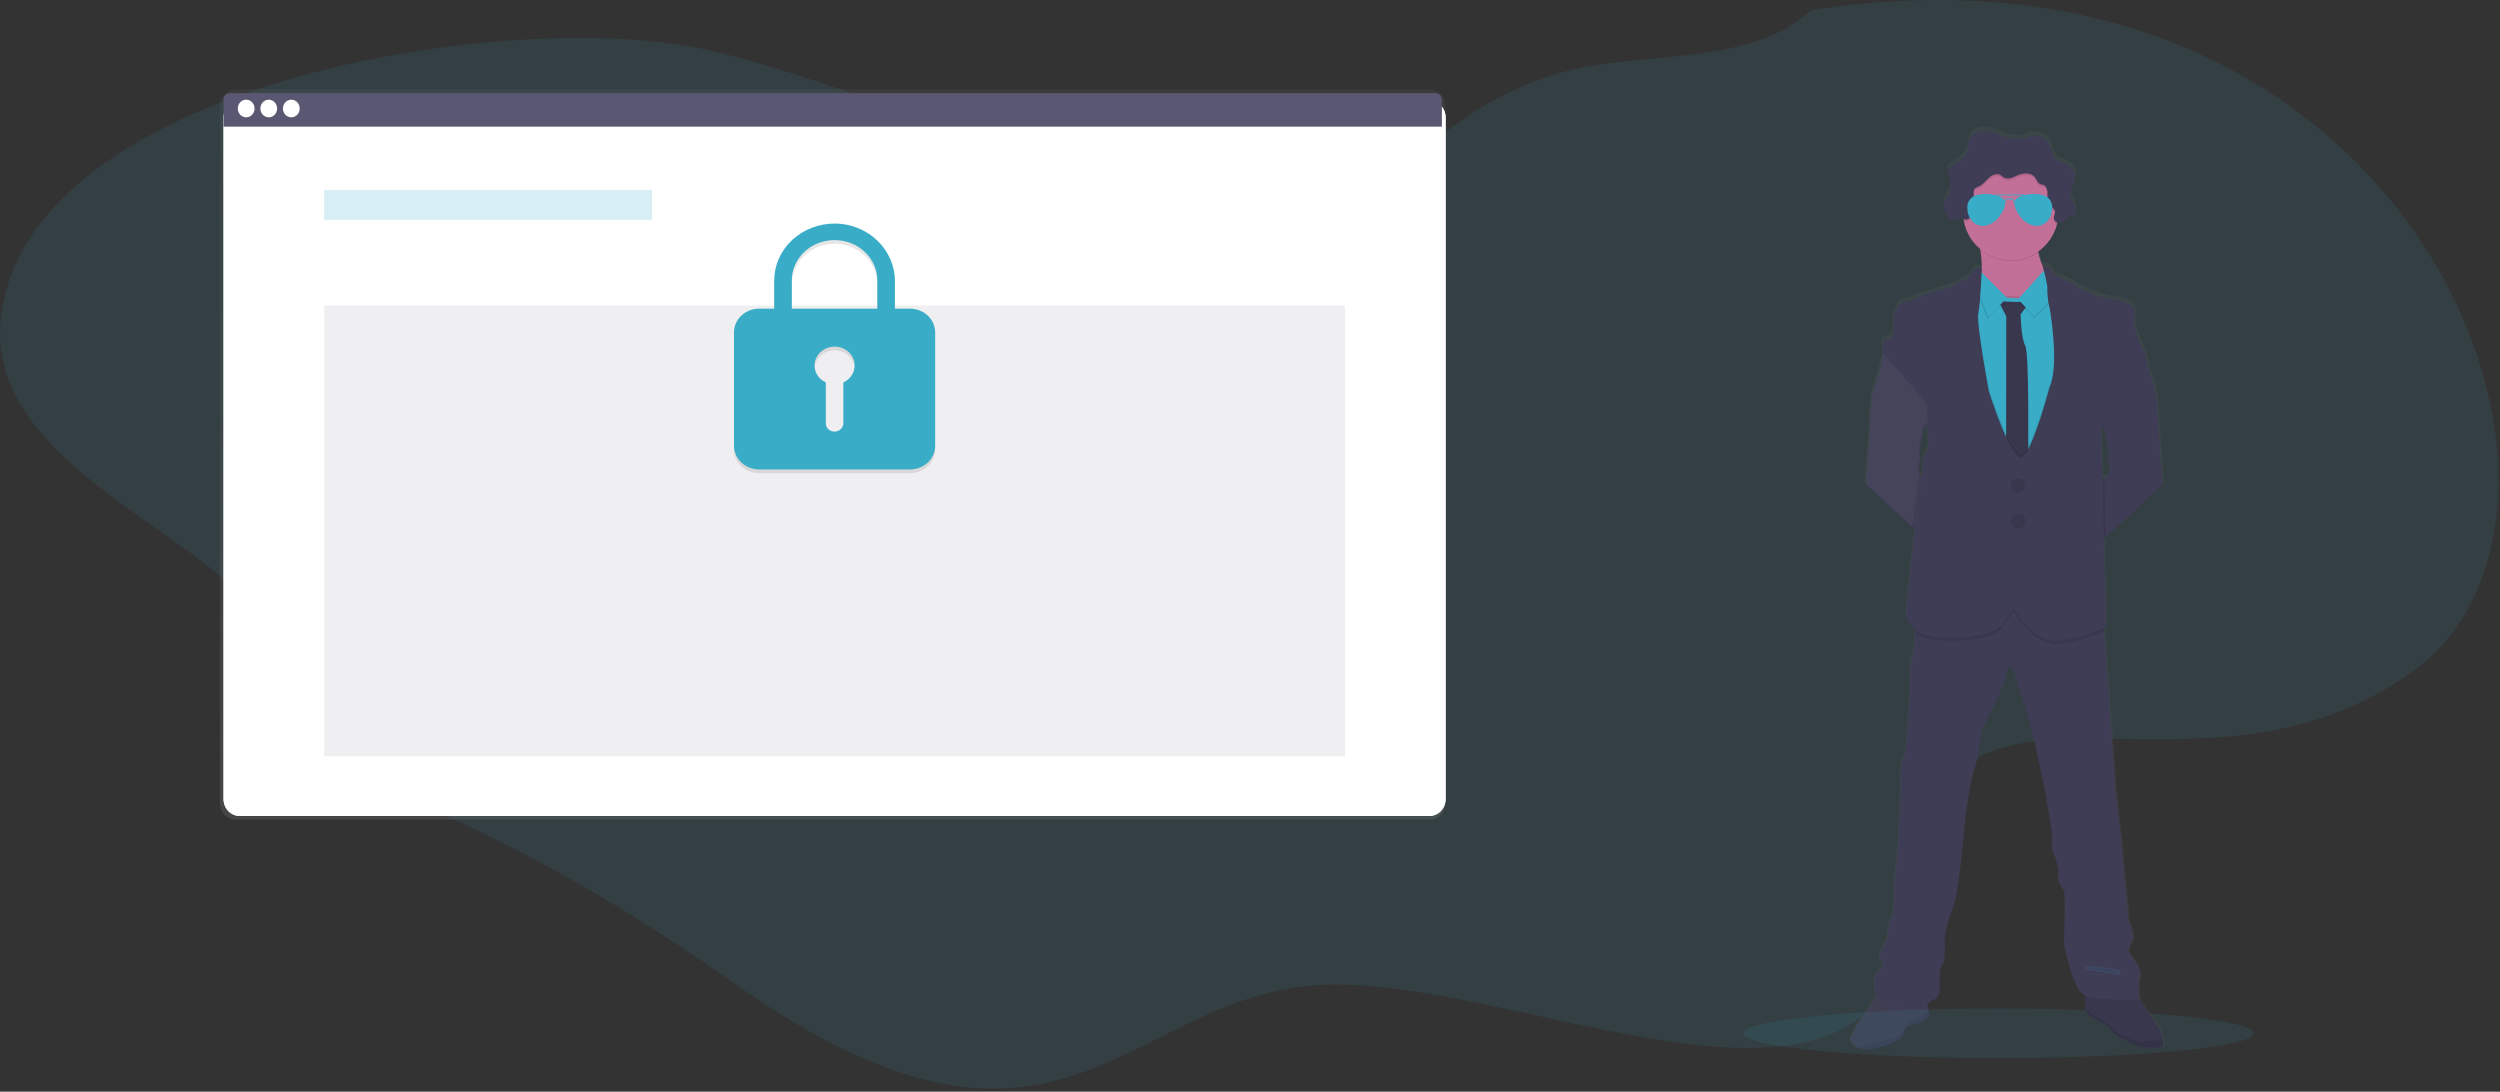 <svg width="671" height="293" viewBox="0 0 671 293" fill="none" xmlns="http://www.w3.org/2000/svg">
<rect x="0" y="0" width="671" height="293" fill="#333333" stroke="none"/>
<path opacity="0.1" d="M77.037 180.251C81.484 216.637 108.242 201.371 197.551 264.251C286.86 327.131 302.646 264.251 358.408 264.251C414.17 264.251 509.09 315.496 513.537 240.251C517.984 165.007 587.408 223.526 647.537 180.252C707.667 136.977 648.828 -22.806 486.037 2.752C469.638 18.302 438.17 13.45 418.037 19.752C380.145 31.606 380.991 53.083 338.908 59.006C316.4 62.171 240.929 25.632 191.537 13.752C142.145 1.871 23.563 19.344 3.037 73.751C-17.489 128.159 72.59 143.866 77.037 180.251Z" fill="#39ADC8"/>
<path d="M383.676 24H63.324C60.936 24 59 26.036 59 28.547V215.453C59 217.964 60.936 220 63.324 220H383.676C386.064 220 388 217.964 388 215.453V28.547C388 26.036 386.064 24 383.676 24Z" fill="url(#paint0_linear)"/>
<path d="M383.676 27H64.324C61.936 27 60 29.03 60 31.534V214.467C60 216.97 61.936 219 64.324 219H383.676C386.064 219 388 216.97 388 214.467V31.534C388 29.03 386.064 27 383.676 27Z" fill="white"/>
<path d="M383.676 27H64.324C61.936 27 60 29.03 60 31.534V214.467C60 216.97 61.936 219 64.324 219H383.676C386.064 219 388 216.97 388 214.467V31.534C388 29.03 386.064 27 383.676 27Z" fill="white"/>
<path opacity="0.04" d="M383.676 27H64.324C61.936 27 60 29.03 60 31.534V214.467C60 216.97 61.936 219 64.324 219H383.676C386.064 219 388 216.97 388 214.467V31.534C388 29.03 386.064 27 383.676 27Z" fill="white"/>
<path d="M385.354 25H61.66C61.22 25 60.798 25.181 60.486 25.504C60.175 25.827 60 26.265 60 26.722V34H387V26.722C387 26.268 386.827 25.832 386.519 25.509C386.21 25.187 385.792 25.004 385.354 25Z" fill="#5A5773"/>
<path d="M66.073 31.489C67.315 31.489 68.323 30.429 68.323 29.122C68.323 27.815 67.315 26.756 66.073 26.756C64.83 26.756 63.822 27.815 63.822 29.122C63.822 30.429 64.83 31.489 66.073 31.489Z" fill="white"/>
<path d="M72.131 31.489C73.374 31.489 74.381 30.429 74.381 29.122C74.381 27.815 73.374 26.756 72.131 26.756C70.888 26.756 69.881 27.815 69.881 29.122C69.881 30.429 70.888 31.489 72.131 31.489Z" fill="white"/>
<path d="M78.191 31.489C79.433 31.489 80.441 30.429 80.441 29.122C80.441 27.815 79.433 26.756 78.191 26.756C76.948 26.756 75.94 27.815 75.94 29.122C75.94 30.429 76.948 31.489 78.191 31.489Z" fill="white"/>
<path opacity="0.2" d="M175 51H87V59H175V51Z" fill="#39ADC8"/>
<path opacity="0.1" d="M361 82H87V203H361V82Z" fill="#5A5773"/>
<path opacity="0.1" d="M244.253 83.845H240.196V76.437C240.196 68.077 233.108 61.127 224.217 61.001C222.073 60.98 219.946 61.358 217.958 62.113C215.97 62.868 214.161 63.986 212.635 65.402C211.109 66.817 209.895 68.503 209.065 70.362C208.235 72.221 207.804 74.215 207.798 76.231V83.845H203.75C201.962 83.85 200.248 84.521 198.983 85.71C197.718 86.899 197.006 88.51 197 90.192V120.653C197.006 122.335 197.718 123.946 198.983 125.135C200.248 126.324 201.962 126.995 203.75 127H244.253C246.041 126.995 247.754 126.324 249.019 125.135C250.283 123.946 250.995 122.334 251 120.653V90.192C250.995 88.511 250.283 86.899 249.019 85.71C247.754 84.521 246.041 83.85 244.253 83.845ZM226.366 103.646V114.556C226.37 115.134 226.141 115.691 225.724 116.116C225.307 116.54 224.734 116.8 224.121 116.842C223.801 116.856 223.482 116.809 223.182 116.703C222.882 116.598 222.608 116.436 222.376 116.229C222.144 116.021 221.96 115.771 221.834 115.494C221.708 115.217 221.643 114.919 221.643 114.618V103.641C220.547 103.139 219.666 102.302 219.141 101.268C218.617 100.234 218.48 99.064 218.754 97.947C219.028 96.831 219.697 95.835 220.65 95.122C221.604 94.409 222.786 94.02 224.004 94.02C225.223 94.02 226.405 94.409 227.359 95.122C228.312 95.835 228.981 96.831 229.255 97.947C229.529 99.064 229.392 100.234 228.868 101.268C228.343 102.302 227.461 103.139 226.366 103.641V103.646ZM235.479 83.845H212.521V76.231C212.521 73.37 213.73 70.626 215.882 68.602C218.034 66.579 220.952 65.442 223.996 65.442C227.039 65.442 229.957 66.579 232.109 68.602C234.261 70.626 235.47 73.37 235.47 76.231L235.479 83.845Z" fill="black"/>
<path d="M244.253 82.845H240.196V75.437C240.196 67.077 233.108 60.127 224.217 60.001C222.073 59.98 219.946 60.358 217.958 61.113C215.97 61.868 214.161 62.986 212.635 64.402C211.109 65.817 209.895 67.503 209.065 69.362C208.235 71.221 207.804 73.215 207.798 75.231V82.845H203.75C201.962 82.85 200.248 83.521 198.983 84.71C197.718 85.899 197.006 87.51 197 89.192V119.653C197.006 121.335 197.718 122.946 198.983 124.135C200.248 125.324 201.962 125.995 203.75 126H244.253C246.041 125.995 247.754 125.324 249.019 124.135C250.283 122.946 250.995 121.334 251 119.653V89.192C250.995 87.511 250.283 85.899 249.019 84.71C247.754 83.521 246.041 82.85 244.253 82.845ZM226.366 102.646V113.556C226.37 114.134 226.141 114.691 225.724 115.116C225.307 115.54 224.734 115.8 224.121 115.842C223.801 115.856 223.482 115.809 223.182 115.703C222.882 115.598 222.608 115.436 222.376 115.229C222.144 115.021 221.96 114.771 221.834 114.494C221.708 114.217 221.643 113.919 221.643 113.618V102.641C220.547 102.139 219.666 101.302 219.141 100.268C218.617 99.234 218.48 98.064 218.754 96.947C219.028 95.831 219.697 94.835 220.65 94.122C221.604 93.409 222.786 93.02 224.004 93.02C225.223 93.02 226.405 93.409 227.359 94.122C228.312 94.835 228.981 95.831 229.255 96.947C229.529 98.064 229.392 99.234 228.868 100.268C228.343 101.302 227.461 102.139 226.366 102.641V102.646ZM235.479 82.845H212.521V75.231C212.521 72.37 213.73 69.626 215.882 67.602C218.034 65.579 220.952 64.442 223.996 64.442C227.039 64.442 229.957 65.579 232.109 67.602C234.261 69.626 235.47 72.37 235.47 75.231L235.479 82.845Z" fill="#39ADC8"/>
<path d="M519.544 128.315L518.106 146.066C518.106 146.066 515.951 144.108 513.162 141.558C507.991 136.831 500.647 130.072 500.734 129.892C500.87 129.616 502.046 113.512 502.172 109.464C502.292 106.591 502.916 103.762 504.017 101.106C504.279 100.58 505.018 97.233 505.328 95.669C505.433 95.183 505.499 94.868 505.499 94.868L507.912 93.895C507.912 93.895 517.966 105.136 517.966 105.342C517.966 105.548 517.28 114.183 517.28 114.183L516.567 114.805L516.257 115.072C516.257 115.072 515.776 118.844 515.435 119.974C515.094 121.104 515.461 123.067 515.501 123.277C515.468 123.867 515.385 124.454 515.251 125.03C515.194 125.251 515.117 125.467 515.02 125.673C514.896 126.057 514.921 126.473 515.09 126.839C515.284 127.347 515.536 127.83 515.841 128.28L519.544 128.315Z" fill="#3F3D56"/>
<path d="M518.007 272.571C518.007 272.571 516.136 274.902 513.636 275.081C512.976 275.086 512.344 275.345 511.868 275.804C511.393 276.263 511.112 276.887 511.083 277.548C511.083 277.548 511.52 278.967 505.475 280.934C501.825 282.112 499.53 281.74 498.192 280.934C497.474 280.537 496.933 279.883 496.675 279.103C496.264 277.644 504.334 266.539 504.334 266.539L511.678 266.101L516.923 268.475L517.728 271.485L518.007 272.571Z" fill="#3F3D56"/>
<path opacity="0.1" d="M518.007 272.571C518.007 272.571 516.136 274.902 513.636 275.081C512.976 275.086 512.344 275.345 511.868 275.804C511.393 276.263 511.112 276.887 511.083 277.548C511.083 277.548 511.52 278.967 505.475 280.934C501.825 282.112 499.53 281.74 498.192 280.934C497.474 280.537 496.933 279.883 496.675 279.103C496.264 277.644 504.334 266.539 504.334 266.539L511.678 266.101L516.923 268.475L517.728 271.485L518.007 272.571Z" fill="black"/>
<path opacity="0.1" d="M518.009 272.572C518.009 272.572 516.138 274.902 513.637 275.082C512.977 275.087 512.345 275.346 511.87 275.805C511.395 276.263 511.113 276.888 511.084 277.548C511.084 277.548 511.522 278.968 505.476 280.935C501.826 282.113 499.531 281.741 498.193 280.935C501.634 280.575 509.235 278.398 509.996 277.645C510.91 276.729 512.05 274.215 512.824 274.171C513.362 274.136 516.094 272.489 517.733 271.468L518.009 272.572Z" fill="black"/>
<path opacity="0.1" d="M515.502 123.29C515.47 123.88 515.387 124.466 515.253 125.042C515.253 124.88 515.253 124.788 515.218 124.775C515.087 124.74 515.244 124.069 515.502 123.29Z" fill="black"/>
<path opacity="0.1" d="M519.545 128.315L518.107 146.066C518.107 146.066 515.952 144.108 513.163 141.559L513.495 138.413C513.495 138.413 514.671 130.685 515.1 126.874C515.294 127.382 515.546 127.866 515.851 128.315H519.545Z" fill="black"/>
<path opacity="0.1" d="M510.666 253.15C510.666 253.15 512.415 255.34 511.671 256.348C510.928 257.355 510.666 253.15 510.666 253.15Z" fill="black" stroke="#39ADC8" stroke-miterlimit="10"/>
<path opacity="0.1" d="M512.764 261.049C512.764 261.049 515.955 258.946 517.231 260.344C518.508 261.741 512.764 261.049 512.764 261.049Z" fill="black" stroke="#39ADC8" stroke-miterlimit="10"/>
<path opacity="0.1" d="M536.424 284C574.214 284 604.849 281.019 604.849 277.341C604.849 273.664 574.214 270.683 536.424 270.683C498.635 270.683 468 273.664 468 277.341C468 281.019 498.635 284 536.424 284Z" fill="#39ADC8"/>
<path d="M581.031 279.348C580.801 278.186 580.406 277.064 579.86 276.014L574.614 268.164H574.645C574.645 268.164 573.818 264.221 574.645 262.284C575.471 260.348 571.698 255.586 571.698 255.586C571.698 255.586 571.239 254.39 572.437 252.918C573.635 251.446 571.698 247.136 571.698 247.136C571.698 247.136 570.78 238.133 570.689 236.757C570.597 235.382 569.858 227.759 569.858 227.759L568.109 211.598L564.997 168.767L564.94 167.965C565.325 167.777 565.53 167.659 565.53 167.659L564.91 143.976L565.447 143.49C570.142 139.232 580.97 129.375 580.861 129.16C580.751 128.945 579.549 112.701 579.409 108.636C579.289 105.747 578.659 102.902 577.547 100.234C577.276 99.695 576.494 96.142 576.17 94.639C576.083 94.228 576.026 93.969 576.026 93.969C576.026 93.969 572.852 87.906 573.128 85.15C573.403 82.395 573.954 80.332 567.187 79.368C567.187 79.368 561.504 78.518 558.121 76.2C556.12 74.812 553.933 73.715 551.625 72.941C551.625 72.941 549.728 69.436 548.408 70.624C547.849 69.373 547.431 68.064 547.162 66.72L547.123 66.475C549.629 64.724 551.432 62.137 552.211 59.177C552.255 59.01 552.29 58.839 552.329 58.673C552.46 58.717 552.597 58.742 552.736 58.747C553.885 58.747 554.593 57.464 555.669 57.056C556.106 56.885 556.644 56.859 556.98 56.513C557.091 56.38 557.174 56.225 557.223 56.059C557.273 55.892 557.288 55.717 557.269 55.545C557.279 55.425 557.279 55.305 557.269 55.186C557.271 55.143 557.271 55.101 557.269 55.059V55.102C556.976 53.508 555.743 52.093 555.879 50.472C556.01 48.947 557.347 47.607 557.238 46.122C557.237 46.004 557.226 45.887 557.207 45.771V45.824C557.045 45.244 556.745 44.712 556.333 44.273C555.863 43.63 555.245 43.111 554.532 42.757C553.925 42.49 553.221 42.429 552.652 42.109C550.983 41.198 550.987 38.823 549.995 37.202C549.57 36.526 548.966 35.98 548.251 35.625C547.536 35.27 546.737 35.12 545.943 35.192C544.701 35.314 543.578 35.976 542.349 36.19C540.671 36.488 538.962 35.941 537.37 35.314C535.779 34.688 534.166 34 532.457 34C530.748 34 528.899 34.876 528.383 36.493C528.108 37.369 528.243 38.311 528.033 39.2C527.657 40.768 526.285 41.89 524.864 42.67C523.99 43.156 522.949 43.712 522.678 44.632C522.678 44.606 522.678 44.584 522.678 44.562C522.659 44.636 522.644 44.71 522.635 44.786C522.626 44.883 522.626 44.981 522.635 45.079C522.635 45.71 522.967 46.31 523.19 46.91C523.605 48.052 523.596 49.306 523.164 50.441C522.84 51.274 522.289 52.005 521.975 52.833C521.826 53.219 521.729 53.622 521.686 54.033V53.963C521.675 54.15 521.675 54.337 521.686 54.524C521.681 55.164 521.831 55.795 522.123 56.364C522.324 56.757 522.601 57.105 522.938 57.389C523.275 57.672 523.665 57.886 524.086 58.016C524.96 58.217 525.507 57.358 526.429 57.578C526.594 57.617 526.756 57.669 526.914 57.731C526.945 57.928 526.975 58.125 527.01 58.318C527.568 61.266 529.136 63.927 531.443 65.84C531.443 65.945 531.478 66.05 531.491 66.16C531.77 67.906 531.892 69.674 531.854 71.443C531.854 71.443 530.477 69.423 528.588 73.322C528.588 73.322 523.662 76.17 521.961 76.494C520.261 76.818 514.224 78.925 514.224 78.925C513.314 79.585 512.218 79.939 511.094 79.937C509.21 79.937 507.645 84.068 507.873 86.316C508.1 88.563 507.737 90.219 505.984 90.311C504.231 90.403 505.189 93.965 505.202 94.026L505.04 94.793C504.699 96.361 503.956 99.725 503.694 100.251C502.582 102.92 501.95 105.764 501.827 108.654C501.692 112.719 500.516 128.902 500.38 129.178C500.288 129.357 507.707 136.152 512.922 140.901L513.678 141.584L511.278 164.049C511.348 164.915 511.605 165.755 512.03 166.511C512.456 167.267 513.04 167.922 513.743 168.43C513.743 168.693 513.743 168.96 513.717 169.236C513.612 171.864 513.402 175.045 512.983 175.877C512.248 177.349 512.432 185.243 512.432 185.243C512.432 185.243 511.693 201.312 510.775 203.06C509.857 204.808 509.669 208.475 509.945 209.193C510.22 209.912 509.022 229.209 509.022 229.209L508.104 237.844C508.104 237.844 508.38 246.106 507.549 246.29C506.719 246.474 506.26 252.169 506.26 252.169C506.26 252.169 503.318 256.208 504.603 257.676C505.888 259.143 504.415 259.792 504.279 260.155C504.144 260.519 501.473 261.908 503.405 267.042C503.423 267.093 503.443 267.142 503.466 267.191C501.657 269.71 495.921 277.836 496.271 279.072C496.529 279.858 497.076 280.516 497.801 280.912C499.152 281.722 501.469 282.099 505.154 280.912C511.274 278.936 510.836 277.512 510.836 277.512C510.868 276.847 511.153 276.218 511.633 275.757C512.112 275.296 512.751 275.036 513.416 275.033C515.947 274.849 517.835 272.509 517.835 272.509L517.538 271.401L517.131 269.868C517.179 269.43 517.49 268.663 518.88 268.238C521 267.594 520.445 263.555 520.445 263.555C520.445 263.555 520.261 259.332 521.179 258.78C522.097 258.228 521.734 251.249 521.734 251.249C521.734 251.249 522.748 246.198 524.217 242.799C525.686 239.399 527.443 219.203 527.443 219.203C527.443 219.203 528.636 209.285 529.742 206.438C530.848 203.59 531.862 195.604 531.862 195.604C531.862 195.604 538.677 182.378 538.765 179.439C538.765 179.439 539.639 176.683 540.513 179.715C541.388 182.746 543.844 190.001 543.844 190.001L546.235 198.907L549.09 212.22L550.935 223.427C550.935 223.427 550.655 227.65 551.372 229.122C552.089 230.594 553.12 233.984 552.569 234.628C552.019 235.272 553.671 238.304 554.134 238.943C554.598 239.583 554.134 253.177 554.134 253.177C554.134 253.177 556.25 264.747 559.288 266.757C559.5 266.897 559.726 267.014 559.961 267.108C559.918 268.361 559.874 270.039 559.931 270.915C559.924 271.111 559.957 271.306 560.027 271.489C560.302 271.857 563.432 274.336 564.079 274.336C564.726 274.336 567.021 275.944 567.117 276.724C567.213 277.503 573.845 280.807 574.784 280.903C575.724 280.999 580.279 281.819 580.904 280.535C581.059 280.16 581.103 279.748 581.031 279.348ZM564.739 113.875L565.211 114.283C565.211 114.283 565.697 118.072 566.042 119.207C566.387 120.342 565.972 122.549 565.972 122.549C566.004 123.374 566.167 124.187 566.457 124.959C566.868 125.787 565.627 127.587 565.627 127.587H564.521L564.175 113.402L564.739 113.875ZM531.854 71.522V71.439C531.845 71.465 531.841 71.495 531.841 71.522H531.854ZM514.871 126.129C514.701 125.762 514.676 125.344 514.801 124.959C514.899 124.751 514.977 124.534 515.033 124.311C515.169 123.735 515.254 123.149 515.286 122.558C515.287 122.551 515.287 122.544 515.286 122.536C515.247 122.326 514.893 120.293 515.221 119.216C515.549 118.138 516.047 114.292 516.047 114.292L516.362 114.024L517.092 113.389C517.092 113.389 517.092 113.153 517.144 112.763C517.297 116.092 517.42 119.772 517.223 119.956C516.856 120.32 515.518 123.899 515.842 124.039C515.947 124.087 515.802 125.52 515.557 127.447C515.282 127.033 515.052 126.591 514.871 126.129Z" fill="url(#paint1_linear)"/>
<path d="M550.101 75.022V80.471L538.945 86.092C538.945 86.092 527.868 79.376 530.6 76.704C532.349 75.013 532.012 70.369 531.54 67.176C531.265 65.318 530.946 63.956 530.946 63.956C530.946 63.956 550.844 58.261 547.837 62.585C546.831 64.03 546.752 65.901 547.089 67.754C547.771 71.429 550.101 75.022 550.101 75.022Z" fill="#C37098"/>
<path d="M580.476 129.892C580.581 130.106 569.858 139.915 565.212 144.151L563.105 146.066L561.68 128.314H565.373C565.373 128.314 566.606 126.531 566.195 125.708C565.909 124.94 565.748 124.131 565.719 123.312C565.719 123.312 566.125 121.121 565.784 119.986C565.443 118.852 564.963 115.084 564.963 115.084L564.495 114.681L563.94 114.195C563.94 114.195 563.253 105.56 563.253 105.355C563.253 105.149 573.307 93.907 573.307 93.907L575.703 94.867C575.703 94.867 575.755 95.125 575.843 95.537C576.166 97.031 576.94 100.566 577.207 101.105C578.307 103.761 578.932 106.591 579.051 109.464C579.165 113.512 580.336 129.616 580.476 129.892Z" fill="#3F3D56"/>
<path d="M580.518 280.566C579.875 281.845 575.364 281.004 574.433 280.934C573.502 280.863 566.928 277.547 566.836 276.772C566.744 275.996 564.467 274.397 563.828 274.397C563.19 274.397 560.091 271.927 559.815 271.563C559.746 271.382 559.714 271.188 559.724 270.993C559.628 269.491 559.815 265.623 559.815 265.623L573.039 266.354L579.465 276.04C580.006 277.085 580.398 278.202 580.627 279.356C580.705 279.762 580.667 280.181 580.518 280.566Z" fill="#3F3D56"/>
<path opacity="0.1" d="M580.518 280.566C579.875 281.845 575.364 281.004 574.433 280.934C573.502 280.863 566.928 277.547 566.836 276.772C566.744 275.996 564.467 274.397 563.828 274.397C563.19 274.397 560.091 271.927 559.815 271.563C559.746 271.382 559.714 271.188 559.724 270.993C559.628 269.491 559.815 265.623 559.815 265.623L573.039 266.354L579.465 276.04C580.006 277.085 580.398 278.202 580.627 279.356C580.705 279.762 580.667 280.181 580.518 280.566Z" fill="black"/>
<path opacity="0.1" d="M580.518 280.566C579.875 281.845 575.364 281.004 574.433 280.934C573.502 280.864 566.927 277.547 566.835 276.772C566.744 275.997 564.466 274.398 563.828 274.398C563.19 274.398 560.09 271.927 559.815 271.563C559.745 271.382 559.714 271.188 559.723 270.994L564.007 273.71C564.007 273.71 566.744 275.462 567.474 276.5C568.204 277.539 573.956 279.698 574.433 279.742C574.787 279.777 578.564 279.05 580.627 279.357C580.705 279.762 580.667 280.181 580.518 280.566Z" fill="black"/>
<path d="M574.315 262.382C573.493 264.3 574.315 268.23 574.315 268.23C574.315 268.23 562.075 268.87 559.085 266.859C556.095 264.848 553.98 253.331 553.98 253.331C553.98 253.331 554.417 239.807 553.98 239.168C553.543 238.528 551.882 235.514 552.428 234.874C552.974 234.235 551.991 230.853 551.243 229.39C550.496 227.926 550.806 223.725 550.806 223.725L548.979 212.572L546.155 199.324L543.755 190.457C543.755 190.457 541.294 183.238 540.459 180.224C539.624 177.21 538.741 179.948 538.741 179.948C538.654 182.874 531.905 196.034 531.905 196.034C531.905 196.034 530.899 203.985 529.806 206.815C528.714 209.645 527.525 219.52 527.525 219.52C527.525 219.52 525.776 239.623 524.333 243.005C522.891 246.387 521.899 251.412 521.899 251.412C521.899 251.412 522.266 258.36 521.352 258.908C520.439 259.455 520.587 263.661 520.587 263.661C520.587 263.661 521.134 267.678 519.035 268.322C516.937 268.966 517.287 270.333 517.287 270.333C517.287 270.333 505.615 272.252 503.701 267.13C501.786 262.009 504.431 260.647 504.575 260.279C504.719 259.911 506.175 259.276 504.899 257.808C503.622 256.34 506.538 252.328 506.538 252.328C506.538 252.328 506.997 246.663 507.814 246.479C508.632 246.295 508.365 238.072 508.365 238.072L509.274 229.482C509.274 229.482 510.463 210.289 510.188 209.558C509.912 208.826 510.096 205.177 511.01 203.425C511.923 201.672 512.649 185.691 512.649 185.691C512.649 185.691 512.465 177.836 513.195 176.373C513.632 175.545 513.816 172.36 513.921 169.762C514 167.778 514.017 166.135 514.017 166.135L524.229 162.297L537.342 158.096L548.376 163.397L564.519 166.503L564.72 169.294L567.802 211.923L569.55 228.005C569.55 228.005 570.28 235.589 570.372 236.96C570.464 238.331 571.373 247.29 571.373 247.29C571.373 247.29 573.288 251.583 572.103 253.046C570.919 254.509 571.373 255.675 571.373 255.675C571.373 255.675 575.137 260.463 574.315 262.382Z" fill="#3F3D56"/>
<path opacity="0.1" d="M547.847 62.584C546.841 64.03 546.763 65.901 547.099 67.754C544.802 69.378 542.036 70.201 539.227 70.095C536.417 69.99 533.72 68.963 531.551 67.171C531.275 65.314 530.956 63.951 530.956 63.951C530.956 63.951 550.854 58.265 547.847 62.584Z" fill="black"/>
<path d="M552.5 56.995C552.5 59.534 551.749 62.015 550.341 64.126C548.934 66.237 546.933 67.882 544.593 68.854C542.253 69.825 539.678 70.079 537.193 69.584C534.709 69.089 532.426 67.866 530.635 66.071C528.844 64.276 527.624 61.989 527.13 59.499C526.636 57.009 526.889 54.428 527.859 52.083C528.828 49.737 530.47 47.733 532.576 46.322C534.682 44.912 537.159 44.159 539.692 44.159C541.376 44.151 543.045 44.477 544.603 45.12C546.16 45.762 547.575 46.707 548.766 47.901C549.957 49.094 550.9 50.512 551.541 52.073C552.182 53.634 552.508 55.307 552.5 56.995Z" fill="#C37098"/>
<path opacity="0.1" d="M555.167 78.325L550.97 153.215L528.174 148.418L523.658 118.397L528.13 78.093L531.496 78.527L537.432 79.285L543.312 79.648L549.685 78.939L555.167 78.325Z" fill="black"/>
<path d="M555.167 78.873L550.97 153.763L528.174 148.966L523.658 118.944L528.13 78.645L531.496 79.074L537.432 79.832L543.312 80.196L549.685 79.486L555.167 78.873Z" fill="#39ADC8"/>
<path d="M536.425 80.883L544.634 81.159L542.326 84.397C542.326 84.397 542.488 90.937 543.585 92.812C544.682 94.687 544.359 123.653 544.359 123.653L542.173 127.811L538.436 123.149L538.484 84.905L536.425 80.883Z" fill="#3F3D56"/>
<path opacity="0.1" d="M536.425 80.883L544.634 81.159L542.326 84.397C542.326 84.397 542.488 90.937 543.585 92.812C544.682 94.687 544.359 123.653 544.359 123.653L542.173 127.811L538.436 123.149L538.484 84.905L536.425 80.883Z" fill="black"/>
<path opacity="0.1" d="M549.282 72.385L541.623 80.884L545.999 85.453L553.251 78.369L549.282 72.385Z" fill="black"/>
<path d="M549.282 71.837L541.623 80.336L545.999 84.905L553.251 77.822L549.282 71.837Z" fill="#39ADC8"/>
<path opacity="0.1" d="M538.39 80.472L530.635 72.704L529.905 76.77L533.464 85.68L538.39 80.472Z" fill="black"/>
<path d="M538.658 79.924L530.908 72.156L530.178 76.222L533.736 85.132L538.658 79.924Z" fill="#39ADC8"/>
<path opacity="0.1" d="M564.759 169.306C561.037 171.083 557.05 172.239 552.956 172.728C545.433 173.687 540.511 164.093 540.511 164.093L537.639 167.839C536.726 171.816 522.82 172.82 517.168 171.313C515.996 171.022 514.893 170.5 513.925 169.775C514.003 167.791 514.021 166.148 514.021 166.148L524.232 162.31L537.346 158.109L548.38 163.41L564.523 166.516L564.759 169.306Z" fill="black"/>
<path opacity="0.1" d="M555.163 78.877L550.971 153.763L528.17 148.966L523.646 118.948L528.113 78.645L531.479 79.083C531.393 80.551 531.228 82.013 530.985 83.464C530.439 86.026 533.813 104.211 533.813 104.211C533.813 104.211 540.226 124.604 543.111 121.664C545.996 118.725 550.105 103.204 550.105 103.204C552.89 97.447 550.153 81.3 549.948 80.975C549.805 80.498 549.717 80.005 549.685 79.508L555.163 78.877Z" fill="black"/>
<path opacity="0.1" d="M565.015 136.827L565.207 144.165L563.1 146.079L561.68 128.315H564.827L565.015 136.827Z" fill="black"/>
<path d="M531.91 72.428C531.91 72.428 530.546 70.417 528.675 74.299C528.675 74.299 523.797 77.133 522.118 77.453C520.44 77.773 514.469 79.876 514.469 79.876C513.567 80.529 512.482 80.88 511.369 80.879C509.498 80.879 507.947 84.992 508.174 87.231C508.401 89.47 508.038 91.117 506.307 91.209C504.576 91.301 505.529 94.906 505.529 94.906L517.065 108.158C517.065 108.158 517.795 120.359 517.432 120.727C517.07 121.095 515.745 124.669 516.064 124.792C516.383 124.915 514.316 138.408 514.316 138.408L511.535 164.592C511.535 164.592 511.535 168.973 517.192 170.484C522.848 171.995 536.762 170.997 537.658 167.019L540.53 163.269C540.53 163.269 545.453 172.867 552.976 171.908C560.499 170.948 565.29 168.206 565.29 168.206L564.468 136.826L563.921 114.208L575.667 94.867C575.667 94.867 572.52 88.834 572.795 86.105C573.071 83.376 573.613 81.308 566.911 80.349C566.911 80.349 561.259 79.503 557.928 77.195C555.949 75.817 553.786 74.726 551.502 73.953C551.502 73.953 549.623 70.448 548.316 71.648C548.316 71.648 549.627 76.603 549.518 77.343C549.409 78.084 549.723 81.431 549.929 81.777C550.134 82.123 552.871 98.249 550.086 104.005C550.086 104.005 545.999 119.526 543.092 122.466C540.185 125.405 533.794 105.013 533.794 105.013C533.794 105.013 530.42 86.823 530.966 84.265C531.512 81.707 531.91 72.428 531.91 72.428Z" fill="#3F3D56"/>
<path d="M541.668 132.337C542.776 132.337 543.674 131.436 543.674 130.326C543.674 129.215 542.776 128.315 541.668 128.315C540.559 128.315 539.661 129.215 539.661 130.326C539.661 131.436 540.559 132.337 541.668 132.337Z" fill="#3F3D56"/>
<path d="M541.668 141.816C542.776 141.816 543.674 140.916 543.674 139.805C543.674 138.695 542.776 137.794 541.668 137.794C540.559 137.794 539.661 138.695 539.661 139.805C539.661 140.916 540.559 141.816 541.668 141.816Z" fill="#3F3D56"/>
<path opacity="0.1" d="M541.668 132.337C542.776 132.337 543.674 131.436 543.674 130.326C543.674 129.215 542.776 128.315 541.668 128.315C540.559 128.315 539.661 129.215 539.661 130.326C539.661 131.436 540.559 132.337 541.668 132.337Z" fill="black"/>
<path opacity="0.1" d="M541.668 141.816C542.776 141.816 543.674 140.916 543.674 139.805C543.674 138.695 542.776 137.794 541.668 137.794C540.559 137.794 539.661 138.695 539.661 139.805C539.661 140.916 540.559 141.816 541.668 141.816Z" fill="black"/>
<path opacity="0.1" d="M559.696 259.639C559.696 259.639 567.932 260.278 568.749 260.918C569.567 261.557 559.696 259.639 559.696 259.639Z" fill="black" stroke="#39ADC8" stroke-miterlimit="10"/>
<path opacity="0.1" d="M552.499 56.995C552.501 58.09 552.363 59.181 552.088 60.241C551.818 60.118 551.593 59.915 551.441 59.66C551.29 59.405 551.219 59.109 551.24 58.813C551.297 58.292 551.642 57.814 551.568 57.297C551.458 56.5 550.497 56.176 549.99 55.545C549.365 54.783 549.5 53.674 549.553 52.688C549.605 51.703 549.356 50.498 548.433 50.161C548.158 50.06 547.856 50.051 547.59 49.937C546.864 49.631 546.641 48.728 546.156 48.106C545.186 46.853 543.258 46.88 541.785 47.475C541.143 47.783 540.487 48.058 539.818 48.299C539.482 48.417 539.127 48.465 538.772 48.439C538.418 48.412 538.073 48.312 537.759 48.146C537.47 47.962 537.239 47.708 536.941 47.523C535.953 46.928 534.659 47.523 533.803 48.29C532.946 49.057 532.26 50.086 531.18 50.555C530.695 50.774 530.096 50.906 529.868 51.379C529.756 51.636 529.708 51.917 529.729 52.198C529.729 53.902 529.93 55.633 529.576 57.301C529.348 58.375 528.596 59.593 527.508 59.461C527.372 59.441 527.239 59.407 527.11 59.361C526.783 57.606 526.824 55.802 527.231 54.065C527.638 52.327 528.403 50.693 529.475 49.268C530.548 47.843 531.906 46.658 533.461 45.789C535.017 44.92 536.736 44.385 538.51 44.219C540.283 44.053 542.072 44.26 543.761 44.826C545.45 45.392 547.003 46.305 548.32 47.507C549.638 48.708 550.69 50.172 551.411 51.804C552.132 53.436 552.506 55.201 552.508 56.986L552.499 56.995Z" fill="black"/>
<path d="M526.536 58.633C526.863 58.708 527.174 58.879 527.51 58.923C528.599 59.054 529.351 57.836 529.578 56.763C529.932 55.094 529.748 53.363 529.735 51.659C529.711 51.379 529.758 51.097 529.871 50.84C530.12 50.367 530.719 50.235 531.182 50.016C532.24 49.543 532.931 48.536 533.805 47.752C534.679 46.967 535.951 46.389 536.939 46.985C537.232 47.16 537.468 47.423 537.757 47.607C538.072 47.771 538.418 47.87 538.773 47.896C539.127 47.922 539.484 47.876 539.82 47.76C540.498 47.559 541.131 47.204 541.783 46.937C543.243 46.341 545.175 46.319 546.154 47.563C546.639 48.19 546.862 49.088 547.588 49.394C547.854 49.508 548.156 49.521 548.431 49.622C549.354 49.968 549.59 51.164 549.551 52.15C549.511 53.136 549.38 54.244 549.988 55.006C550.495 55.628 551.456 55.952 551.566 56.758C551.636 57.275 551.295 57.757 551.238 58.274C551.225 58.466 551.25 58.659 551.312 58.842C551.374 59.024 551.471 59.192 551.599 59.336C551.726 59.48 551.88 59.598 552.053 59.682C552.226 59.766 552.414 59.815 552.606 59.825C553.743 59.825 554.446 58.55 555.509 58.143C555.946 57.972 556.475 57.946 556.82 57.6C556.948 57.433 557.039 57.241 557.086 57.036C557.133 56.831 557.134 56.618 557.091 56.412C556.877 54.734 555.535 53.276 555.679 51.593C555.815 49.981 557.305 48.575 556.991 46.989C556.83 46.404 556.53 45.868 556.116 45.425C555.648 44.789 555.037 44.271 554.333 43.914C553.725 43.651 553.021 43.59 552.466 43.27C550.814 42.363 550.818 39.997 549.843 38.385C549.425 37.719 548.832 37.181 548.129 36.83C547.425 36.479 546.639 36.329 545.857 36.396C544.628 36.519 543.514 37.172 542.299 37.391C540.633 37.689 538.946 37.141 537.368 36.515C535.79 35.888 534.194 35.2 532.502 35.2C530.811 35.2 528.979 36.077 528.463 37.68C528.192 38.556 528.328 39.494 528.118 40.374C527.751 41.938 526.369 43.051 524.979 43.826C524.022 44.361 522.872 44.974 522.759 46.065C522.684 46.757 523.065 47.379 523.305 48.049C523.714 49.183 523.705 50.426 523.279 51.554C522.96 52.382 522.427 53.109 522.103 53.933C521.873 54.492 521.765 55.093 521.784 55.697C521.804 56.301 521.951 56.895 522.217 57.438C522.42 57.833 522.703 58.183 523.046 58.466C523.39 58.748 523.787 58.957 524.214 59.08C525.076 59.286 525.618 58.432 526.536 58.633Z" fill="#3F3D56"/>
<g opacity="0.1">
<path opacity="0.1" d="M529.58 55.807C529.353 56.88 528.597 58.098 527.508 57.967C527.172 57.923 526.866 57.752 526.534 57.678C525.62 57.476 525.078 58.335 524.217 58.116C523.789 57.993 523.391 57.784 523.047 57.501C522.703 57.219 522.419 56.869 522.215 56.473C521.986 56.027 521.848 55.54 521.808 55.04C521.721 55.816 521.862 56.6 522.215 57.297C522.419 57.692 522.703 58.042 523.047 58.325C523.391 58.607 523.789 58.816 524.217 58.939C525.091 59.141 525.62 58.282 526.534 58.501C526.853 58.613 527.179 58.708 527.508 58.786C528.597 58.922 529.353 57.704 529.58 56.631C529.76 55.682 529.83 54.717 529.79 53.752C529.786 54.443 529.716 55.13 529.58 55.807Z" fill="black"/>
<path opacity="0.1" d="M523.592 49.21C523.648 48.492 523.55 47.771 523.304 47.094C523.106 46.644 522.938 46.182 522.801 45.71C522.782 45.783 522.768 45.858 522.757 45.933C522.683 46.621 523.068 47.247 523.304 47.918C523.457 48.334 523.554 48.768 523.592 49.21Z" fill="black"/>
<path opacity="0.1" d="M556.988 46.901C556.782 48.145 555.777 49.315 555.676 50.625C555.652 50.849 555.652 51.075 555.676 51.3C555.895 49.771 557.246 48.417 556.988 46.901Z" fill="black"/>
<path opacity="0.1" d="M557.062 56.145C557.025 56.328 556.939 56.497 556.813 56.635C556.49 56.981 555.939 57.008 555.502 57.178C554.44 57.586 553.753 58.874 552.599 58.861C552.304 58.844 552.02 58.738 551.786 58.556C551.552 58.375 551.378 58.127 551.288 57.844C551.261 57.939 551.241 58.036 551.227 58.133C551.214 58.325 551.24 58.517 551.302 58.699C551.364 58.881 551.462 59.049 551.589 59.193C551.716 59.336 551.871 59.453 552.043 59.537C552.216 59.621 552.403 59.669 552.595 59.68C553.736 59.68 554.435 58.405 555.497 58.002C555.935 57.831 556.468 57.805 556.809 57.459C556.937 57.292 557.028 57.1 557.075 56.895C557.122 56.69 557.123 56.477 557.08 56.272C557.075 56.219 557.067 56.184 557.062 56.145Z" fill="black"/>
<path opacity="0.1" d="M551.58 55.782C551.471 54.984 550.509 54.66 550.002 54.029C549.691 53.615 549.523 53.111 549.521 52.592C549.486 53.407 549.5 54.239 550.002 54.853C550.505 55.466 551.27 55.729 551.515 56.36C551.577 56.174 551.599 55.977 551.58 55.782Z" fill="black"/>
<path opacity="0.1" d="M549.549 51.194C549.584 50.209 549.348 49.004 548.426 48.667C548.154 48.566 547.853 48.553 547.586 48.443C546.861 48.136 546.633 47.234 546.152 46.612C545.178 45.364 543.25 45.385 541.781 45.981C541.125 46.248 540.5 46.603 539.818 46.805C539.483 46.923 539.127 46.971 538.773 46.944C538.419 46.918 538.073 46.818 537.76 46.651C537.471 46.467 537.235 46.213 536.942 46.029C535.95 45.434 534.656 46.029 533.803 46.796C532.951 47.563 532.26 48.588 531.181 49.061C530.691 49.28 530.097 49.411 529.843 49.885C529.732 50.142 529.685 50.424 529.708 50.704C529.708 50.874 529.708 51.045 529.708 51.216C529.713 51.04 529.757 50.867 529.834 50.708C530.088 50.235 530.682 50.103 531.172 49.885C532.23 49.411 532.92 48.404 533.795 47.62C534.669 46.835 535.941 46.257 536.933 46.853C537.226 47.028 537.462 47.291 537.751 47.471C538.064 47.639 538.41 47.739 538.764 47.765C539.119 47.792 539.475 47.743 539.81 47.624C540.478 47.386 541.133 47.112 541.772 46.805C543.237 46.209 545.165 46.183 546.144 47.431C546.625 48.053 546.852 48.956 547.577 49.262C547.844 49.376 548.146 49.389 548.417 49.49C549.164 49.771 549.462 50.612 549.527 51.444L549.549 51.194Z" fill="black"/>
</g>
<g opacity="0.1">
<path opacity="0.1" d="M528.019 55.781C528.044 55.054 528.304 54.354 528.759 53.788C529.215 53.222 529.842 52.819 530.545 52.64C532.495 52.162 534.54 52.255 536.438 52.907C540.586 54.283 535.913 59.233 535.913 59.233C535.913 59.233 532.805 62.3 529.907 60.157C529.051 59.509 528.452 58.578 528.216 57.529C528.074 56.957 528.007 56.37 528.019 55.781Z" fill="black"/>
<path opacity="0.1" d="M550.825 55.781C550.799 55.053 550.539 54.354 550.082 53.787C549.626 53.221 548.998 52.818 548.294 52.64C546.346 52.163 544.302 52.256 542.405 52.907C538.257 54.283 542.93 59.233 542.93 59.233C542.93 59.233 546.034 62.3 548.936 60.158C549.792 59.509 550.391 58.578 550.628 57.529C550.77 56.958 550.836 56.37 550.825 55.781Z" fill="black"/>
<path opacity="0.1" d="M535.654 52.504V52.71H543.23V52.465L535.654 52.504Z" fill="black"/>
<path opacity="0.1" d="M538.071 54.699H538.312V54.002C538.312 54.002 539.081 53.402 540.357 54.002V54.624H540.795V54.217H540.58C540.58 54.217 540.668 53.372 539.243 53.507C539.243 53.507 538.097 53.398 538.124 54.125H537.861L538.071 54.699Z" fill="black"/>
</g>
<path d="M528.019 55.496C528.044 54.769 528.304 54.07 528.759 53.504C529.215 52.937 529.842 52.534 530.546 52.355C532.495 51.881 534.539 51.974 536.438 52.623C540.586 54.002 535.913 58.948 535.913 58.948C535.913 58.948 532.806 62.015 529.907 59.873C529.05 59.226 528.45 58.294 528.216 57.244C528.073 56.673 528.007 56.085 528.019 55.496Z" fill="#39ADC8"/>
<path d="M550.826 55.496C550.8 54.769 550.54 54.069 550.083 53.502C549.627 52.936 548.999 52.533 548.295 52.355C546.346 51.881 544.304 51.974 542.406 52.623C538.258 54.003 542.931 58.949 542.931 58.949C542.931 58.949 546.035 62.015 548.937 59.873C549.795 59.226 550.395 58.294 550.629 57.244C550.771 56.673 550.837 56.085 550.826 55.496Z" fill="#39ADC8"/>
<path d="M535.655 52.228V52.439H543.231V52.189L535.655 52.228Z" fill="#39ADC8"/>
<path d="M538.073 54.423H538.314V53.727C538.314 53.727 539.083 53.131 540.359 53.727V54.353H540.796V53.941H540.582C540.582 53.941 540.67 53.1 539.245 53.232C539.245 53.232 538.099 53.127 538.126 53.849H537.863L538.073 54.423Z" fill="#39ADC8"/>
<defs>
<linearGradient id="paint0_linear" x1="223.498" y1="220" x2="223.498" y2="24" gradientUnits="userSpaceOnUse">
<stop stop-color="#808080" stop-opacity="0.25"/>
<stop offset="0.54" stop-color="#808080" stop-opacity="0.12"/>
<stop offset="1" stop-color="#808080" stop-opacity="0.1"/>
</linearGradient>
<linearGradient id="paint1_linear" x1="80584.6" y1="211708" x2="80584.6" y2="71681.7" gradientUnits="userSpaceOnUse">
<stop stop-color="#808080" stop-opacity="0.25"/>
<stop offset="0.54" stop-color="#808080" stop-opacity="0.12"/>
<stop offset="1" stop-color="#808080" stop-opacity="0.1"/>
</linearGradient>
</defs>
</svg>
